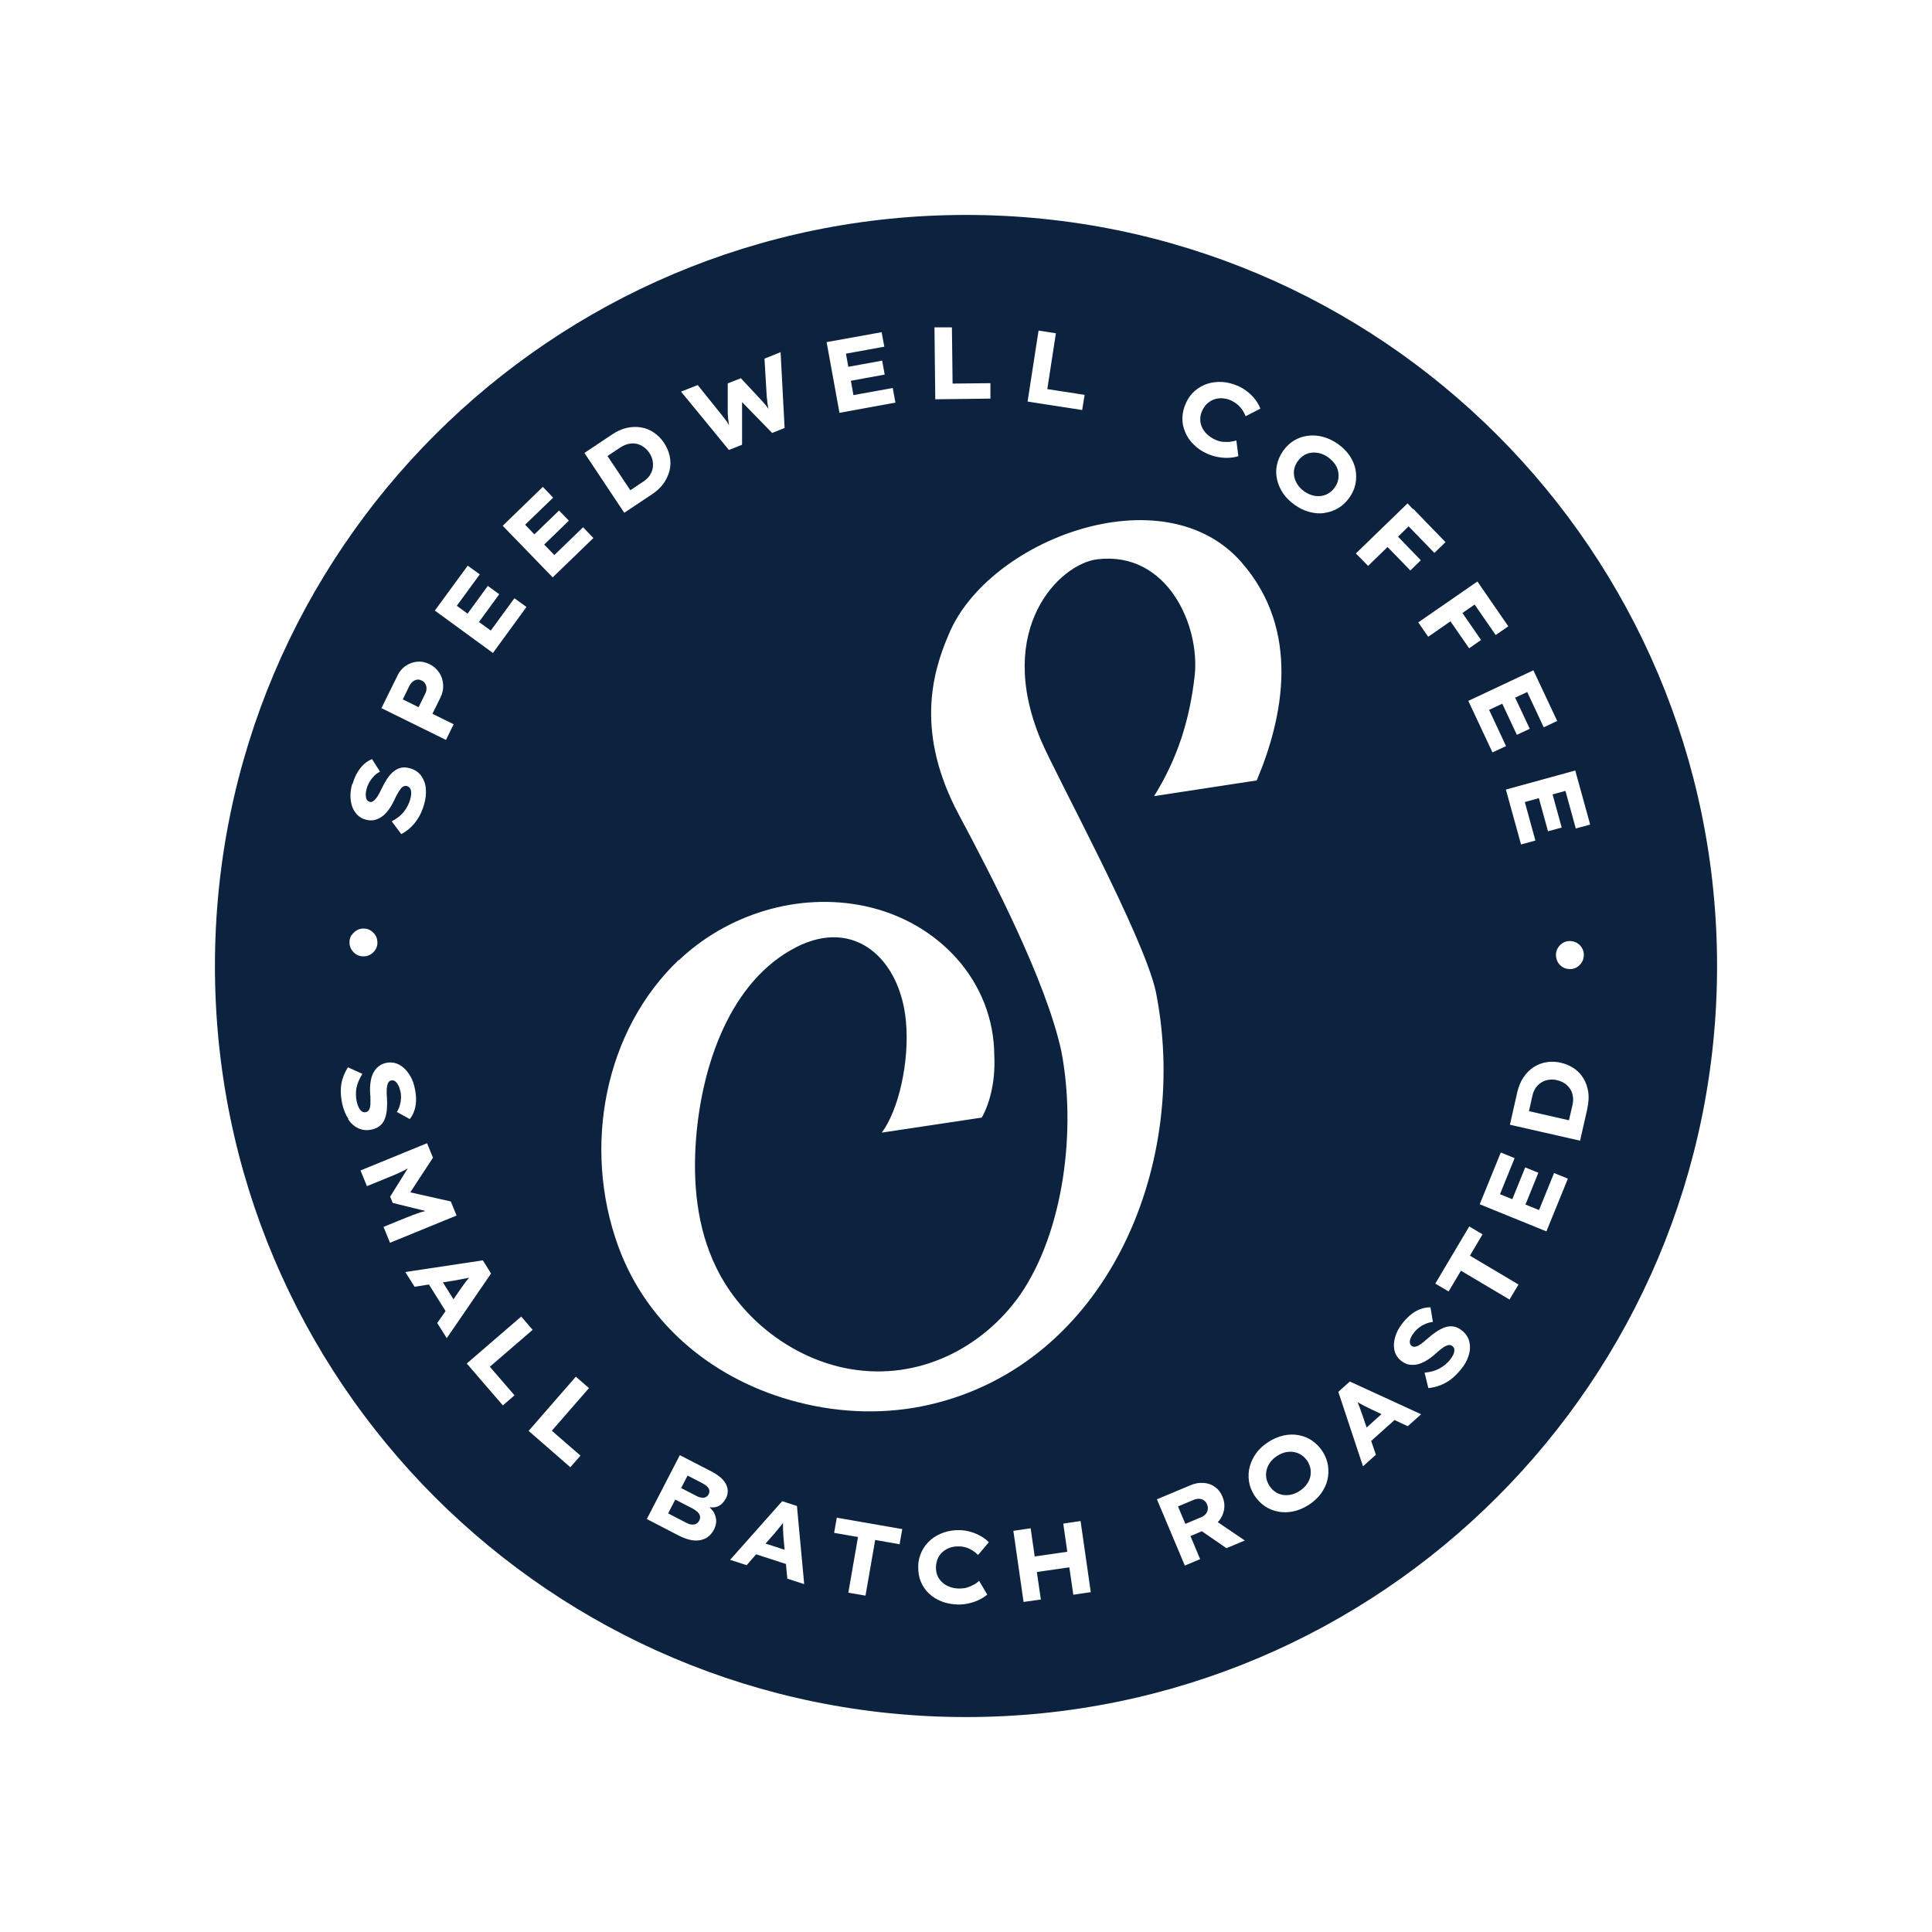 <svg viewBox="0 0 144 144" xmlns="http://www.w3.org/2000/svg" id="Layer_2"><defs><style>.cls-1{fill:none;}.cls-1,.cls-2{stroke-width:0px;}.cls-2{fill:#0c233f;}</style></defs><g id="Layer_1-2"><rect height="144" width="144" class="cls-1"></rect><path d="m101.29,104.76c.04.11.09.22.12.34.04.11.08.23.13.35l.32.95,1.11-1-.91-.43c-.11-.05-.22-.11-.32-.16-.11-.05-.21-.11-.32-.17-.08-.04-.15-.09-.23-.13.04.09.07.17.1.26Z" class="cls-2"></path><path d="m99.49,34.58c-.12-.18-.29-.34-.49-.49s-.41-.24-.62-.3c-.21-.06-.43-.07-.63-.05-.21.03-.4.09-.57.2s-.32.25-.45.43c-.13.18-.22.37-.26.57-.05.2-.04.4,0,.61.05.2.13.4.25.58.12.18.29.35.48.49.2.14.41.24.62.3.21.06.42.07.63.05.21-.03.4-.09.57-.2.18-.11.33-.25.46-.43.13-.18.22-.38.26-.58.04-.2.04-.4,0-.61s-.13-.4-.25-.58Z" class="cls-2"></path><path d="m34.72,95.28c-.12.02-.23.05-.35.07s-.24.04-.37.07l-.99.16.79,1.26.57-.83c.07-.1.14-.2.21-.29s.15-.19.22-.29c.06-.07.11-.14.17-.2-.09.02-.18.04-.27.06Z" class="cls-2"></path><path d="m97.46,108.92c-.12-.19-.27-.34-.44-.46-.17-.12-.36-.19-.56-.23-.2-.04-.41-.03-.63.01-.22.05-.43.14-.63.27-.21.13-.38.29-.51.46-.13.18-.23.37-.28.57s-.06.41-.03.61c.04.2.11.4.23.58.12.19.26.34.43.46.17.12.36.19.56.23.21.03.42.03.63-.02.22-.05.43-.13.63-.27.21-.13.38-.29.51-.46.13-.18.23-.36.28-.56.05-.2.06-.4.03-.61-.03-.2-.11-.4-.23-.59Z" class="cls-2"></path><path d="m52.37,110.56l-1.12-.58-.48.93,1.16.6c.13.07.25.1.37.12s.22,0,.31-.05c.09-.04.16-.12.21-.21.08-.15.07-.29,0-.43-.08-.14-.23-.26-.44-.37Z" class="cls-2"></path><path d="m51.98,112.69c-.09-.09-.2-.17-.33-.24l-1.32-.68-.53,1.03,1.35.7c.14.07.27.12.39.13.12.01.24,0,.34-.05.1-.05.18-.13.24-.25.06-.12.08-.24.05-.35s-.1-.21-.19-.3Z" class="cls-2"></path><path d="m89.88,112.83c.08-.1.12-.21.14-.33.02-.12,0-.25-.06-.38-.05-.13-.13-.23-.24-.3-.1-.07-.22-.11-.35-.11-.13,0-.27.02-.42.09l-1.15.48.55,1.3,1.21-.51c.13-.06.24-.13.31-.23Z" class="cls-2"></path><path d="m31.42,50.72c-.12-.06-.24-.08-.35-.06s-.22.07-.31.15c-.1.08-.18.18-.24.3l-.5,1.02,1.18.58.5-1.02c.06-.12.09-.24.09-.37,0-.13-.03-.25-.09-.35-.06-.11-.15-.19-.27-.25Z" class="cls-2"></path><path d="m58.37,114.14c0-.12-.01-.24-.01-.37,0-.09,0-.18,0-.26-.06.07-.11.15-.17.22-.07.09-.15.18-.23.28-.08.09-.16.19-.24.29l-.66.75,1.42.46-.09-1c0-.12-.02-.24-.02-.36Z" class="cls-2"></path><path d="m117.02,81.15c-.11-.16-.24-.29-.4-.4-.16-.11-.35-.19-.57-.24-.21-.05-.41-.06-.61-.03-.2.03-.38.09-.54.19-.16.1-.31.23-.43.4-.12.17-.21.38-.26.63l-.25,1.12,2.98.68.26-1.12c.06-.25.07-.48.03-.68-.03-.21-.1-.39-.21-.55Z" class="cls-2"></path><path d="m46.98,36.54l.96-.64c.21-.14.38-.3.49-.47s.19-.35.22-.54c.03-.19.03-.38-.01-.57-.04-.19-.12-.38-.24-.56-.12-.18-.26-.32-.42-.44-.16-.12-.34-.19-.52-.24-.18-.04-.38-.04-.59,0-.2.04-.41.13-.63.27l-.96.64,1.7,2.55Z" class="cls-2"></path><path d="m72,16.02c-30.92,0-55.98,25.06-55.98,55.98s25.06,55.98,55.98,55.98,55.98-25.06,55.98-55.98-25.06-55.98-55.98-55.98Zm46.52,45.44l-1.07.29-.77-2.8-.96.26.68,2.47-1.02.28-.68-2.47-1.05.29.79,2.87-1.07.29-1.13-4.09,5.17-1.42,1.11,4.02Zm-.47,9.7c0,.19-.04.37-.13.53-.09.16-.22.29-.37.39-.16.1-.33.15-.53.15-.19,0-.36-.04-.52-.13-.16-.09-.29-.22-.38-.37-.09-.16-.14-.33-.15-.53,0-.19.04-.36.13-.52.09-.16.21-.29.37-.39.16-.1.33-.15.52-.15.19,0,.37.04.53.13.16.09.29.22.38.37.1.16.15.33.15.52Zm-1.99-17.42l-1,.47-1.23-2.63-.9.42,1.09,2.32-.96.45-1.09-2.32-.98.46,1.26,2.7-1.01.47-1.8-3.84,4.85-2.28,1.77,3.77Zm-5.6-9.9l1.96,2.84-.94.65-1.57-2.27-.91.63,1.39,2.01-.89.62-1.39-2.01-1.66,1.15-.74-1.07,4.41-3.05.34.5h0Zm-5.12-5.91l2.4,2.48-.83.8-1.92-1.98-.79.77,1.7,1.76-.78.76-1.7-1.75-1.45,1.41-.91-.93,3.85-3.73.42.44h0Zm-16.95-7.89c.17-.37.39-.67.67-.91.28-.24.6-.42.94-.53.35-.11.72-.15,1.11-.13.39.03.78.13,1.17.3.27.12.51.27.73.45.22.18.41.37.57.59.16.21.28.43.36.65l-1.1.56c-.06-.16-.14-.31-.23-.45-.09-.14-.21-.27-.35-.4-.14-.12-.31-.23-.5-.32-.19-.09-.39-.14-.6-.16-.21-.02-.41,0-.61.06s-.37.16-.54.3c-.16.14-.29.32-.4.55s-.15.44-.15.66.05.42.14.61.22.36.38.51.36.28.59.39c.2.09.39.15.58.16s.37.02.53,0c.17-.02.32-.06.47-.1l.15,1.17c-.18.06-.4.1-.66.12s-.54,0-.83-.05c-.29-.05-.58-.14-.85-.26-.39-.18-.72-.4-.99-.68-.28-.27-.49-.58-.63-.92-.15-.34-.22-.69-.21-1.06s.09-.74.27-1.12Zm-10.98-5.4l1.29.2-.64,4.16,2.78.43-.18,1.13-4.07-.63.82-5.3Zm-6.46-.26l.05,4.21,2.82-.03v1.15s-4.11.05-4.11.05l-.06-5.36h1.3Zm-5.24.37l.2,1.09-2.86.52.18.98,2.52-.46.19,1.04-2.52.46.19,1.07,2.93-.53.2,1.09-4.17.76-.96-5.27,4.1-.74Zm-13.69,3.97l1.79,2.23c.08.1.16.21.24.31s.16.22.23.34c.02.03.04.06.06.1-.02-.14-.04-.28-.06-.42-.02-.16-.03-.33-.04-.5v-2.2s.98-.39.98-.39l1.49,1.6c.13.14.25.27.36.41.08.09.14.18.21.27-.02-.08-.03-.16-.05-.24-.02-.1-.03-.2-.04-.31-.01-.11-.02-.22-.04-.33l-.17-2.86,1.2-.48.3,5.65-.93.37-2.24-2.3v3.18s-.98.39-.98.39l-3.57-4.35,1.25-.49Zm-6.38,3.65c.36-.24.73-.4,1.09-.48.37-.08.73-.09,1.07-.03.35.06.66.19.95.39.29.2.54.45.75.77.21.32.35.65.42,1,.07.35.07.69-.01,1.03s-.23.66-.44.97c-.22.31-.51.58-.87.82l-2.07,1.38-2.97-4.46,2.07-1.38Zm-10.78,9.79l.9.65-1.71,2.34.8.59,1.51-2.07.85.62-1.51,2.07.88.64,1.76-2.41.9.65-2.5,3.43-4.33-3.16,2.46-3.36Zm-5.24,8.2c.15-.31.36-.56.62-.73.26-.18.54-.28.85-.31.31-.03.61.03.91.18.32.15.56.37.74.64.18.27.27.57.29.9.02.32-.05.65-.21.97l-.59,1.19,1.58.78-.57,1.17-4.81-2.37,1.19-2.41Zm-3.34,8.07c.1-.35.23-.65.38-.89.15-.24.31-.44.49-.6s.38-.28.58-.36l.59.93c-.16.09-.3.19-.43.32s-.24.27-.33.42c-.09.15-.17.32-.22.49-.05.17-.08.33-.08.47,0,.14.02.26.06.36.05.1.12.16.22.19.09.03.17.02.25-.03.08-.05.16-.12.23-.21.07-.09.15-.2.21-.32.07-.12.13-.25.19-.37.13-.27.26-.51.4-.73.14-.22.3-.41.47-.56s.36-.25.57-.31c.21-.05.45-.04.71.04.36.1.63.29.83.56.19.27.31.59.34.96.03.37-.01.77-.14,1.2-.11.37-.25.7-.42.97-.17.28-.36.51-.57.71s-.45.36-.7.5l-.71-.95c.4-.22.71-.46.92-.74.21-.28.36-.57.45-.88.04-.14.07-.28.08-.43,0-.14-.01-.27-.06-.37-.05-.1-.13-.17-.25-.21-.08-.02-.15-.02-.22,0-.07.03-.14.07-.2.14-.06.07-.12.15-.18.24-.06.1-.12.2-.18.31-.06.11-.11.22-.17.35-.14.29-.29.55-.45.76-.16.21-.33.38-.51.5-.18.12-.37.2-.57.24-.2.03-.42.02-.64-.05-.24-.07-.44-.19-.61-.37-.16-.17-.29-.38-.37-.62-.08-.24-.12-.51-.12-.79,0-.29.05-.58.13-.87Zm-.06,11.26c.1-.15.23-.27.39-.36.16-.09.34-.13.53-.12.19,0,.36.06.51.16.15.1.27.23.36.39.09.16.12.34.12.53,0,.19-.06.36-.16.51-.1.15-.23.28-.39.36-.16.09-.34.13-.53.12-.19,0-.37-.06-.52-.16-.15-.1-.27-.23-.36-.39-.09-.16-.13-.34-.12-.53,0-.19.06-.37.16-.52Zm-.25,13.71c-.21-.31-.36-.68-.46-1.12-.08-.38-.12-.73-.11-1.05.01-.32.06-.62.16-.9.09-.27.22-.53.37-.78l1.08.49c-.24.38-.39.75-.45,1.09-.05.34-.04.67.03.99.03.15.08.28.14.41.06.13.14.23.23.3s.2.09.32.06c.08-.02.14-.06.19-.11.05-.06.08-.13.1-.22.02-.09.04-.19.04-.3,0-.11,0-.23,0-.35,0-.12,0-.25-.02-.38-.02-.33-.01-.62.03-.88.04-.26.1-.49.2-.68.1-.19.23-.35.39-.48.16-.13.35-.22.58-.27.24-.05.48-.04.71.03.23.07.43.2.62.37.19.17.35.39.49.64.14.25.24.53.3.83.08.36.11.68.1.96-.01.28-.06.54-.14.76-.08.23-.19.43-.33.6l-.96-.53c.1-.15.17-.32.22-.49.05-.17.08-.35.09-.53,0-.18,0-.36-.05-.53-.04-.18-.09-.33-.16-.45-.07-.13-.14-.22-.23-.29-.09-.06-.18-.08-.29-.06-.09.02-.16.07-.21.15-.05.08-.08.18-.1.29-.02.12-.03.24-.03.39,0,.14,0,.28.02.42.02.29.02.57,0,.84-.02.26-.06.51-.14.72-.07.22-.19.4-.35.54-.16.15-.37.25-.64.31-.36.08-.7.05-1-.09-.3-.14-.56-.37-.76-.67Zm2.63,8.04l1.57-.64c.41-.17.79-.31,1.14-.43.13-.04.26-.07.4-.11l-2.44-.6-.19-.47,1.31-2.1c-.11.06-.21.12-.33.18-.33.16-.71.33-1.14.5l-1.57.64-.48-1.17,4.96-2.03.44,1.08-1.69,2.58,3.02.68.43,1.05-4.96,2.03-.48-1.17Zm3.99,7.17l.62-.89-1.24-1.98-1.07.17-.69-1.1,5.78-.87.61.98-3.3,4.82-.71-1.13Zm4.89,6.14l-2.69-3.12,4.06-3.5.85.99-3.19,2.75,1.84,2.13-.87.75Zm5.79,3.74l-.76.87-3.11-2.71,3.52-4.04.98.85-2.77,3.18,2.13,1.85Zm-2.07-65.45l-3.73-3.85,2.99-2.9.77.8-2.09,2.02.69.72,1.84-1.78.73.76-1.84,1.78.76.78,2.14-2.07.77.8-3.05,2.95Zm9.4,28.53c3.58-3.4,8.85-5.1,13.88-4.03,5.43,1.16,9.62,5.57,9.63,11.19.1,2.06-.45,3.75-.94,4.57l-7.45,1.12c1.25-1.66,2.09-5.29,1.8-8.34-.44-4.58-3.79-7.7-8.14-5.5-5.01,2.54-7.08,8.92-7.5,14.29-.25,3.23.04,6.62,1.51,9.62,1.9,3.89,5.79,6.83,9.98,7.55,5.1.88,9.88-1.56,12.68-5.55,3.24-4.73,4.19-12.29,3.05-18.17-1.15-5.23-5.11-12.87-7.64-17.61-3.19-5.99-2.04-10.43-.76-13.39,2.87-7.07,16.01-12.11,21.85-5.39,4.42,5.07,3.1,11.54,1.12,16.24l-7.65,1.17c1.78-2.86,2.66-5.76,3.02-8.94.43-3.76-2.03-9.36-7.28-8.71-2.76.35-7.67,5.13-4.18,13.47,1.08,2.58,7.67,14.6,8.57,18.76.03.14.05.28.08.42,2.37,12.79-3.85,27.32-16.92,30.35-3.18.74-6.59.66-9.84-.18-6.06-1.55-11.21-5.62-13.39-11.62-2.71-7.45-.98-16.13,4.51-21.34Zm3.49,40.13c-.14.27-.33.46-.57.57-.19.09-.41.1-.64.07.12.12.24.24.32.38.11.19.17.4.18.61s-.04.43-.15.65c-.13.26-.3.45-.49.59-.19.13-.41.21-.64.24-.23.03-.47.01-.71-.05-.24-.06-.48-.15-.73-.27l-2.45-1.27,2.46-4.76,2.35,1.21c.36.19.65.39.85.61.2.22.32.45.36.69.04.24,0,.48-.13.73Zm4.59,5.95l-.1-1.08-2.22-.72-.71.81-1.23-.4,3.88-4.37,1.1.36.54,5.82-1.27-.41Zm8.37-2.55l-1.82-.32-.72,4.15-1.28-.22.72-4.15-1.78-.31.2-1.13,4.88.85-.2,1.13Zm2.83,2.36c.09.2.21.36.37.5.16.14.34.25.55.32.21.08.45.12.7.12.22,0,.42-.02.6-.08s.34-.13.49-.21.28-.18.39-.28l.6,1.02c-.14.13-.33.25-.56.37-.23.12-.49.21-.78.28-.29.07-.58.1-.88.09-.42-.01-.82-.09-1.18-.23-.36-.14-.68-.34-.94-.59-.27-.25-.47-.55-.61-.89-.14-.34-.2-.72-.19-1.14,0-.4.1-.77.26-1.1.16-.33.38-.62.66-.86.28-.24.6-.42.97-.55.37-.13.77-.19,1.19-.18.29,0,.57.05.84.13.27.08.52.18.75.32.23.13.43.28.59.45l-.8.95c-.12-.12-.25-.23-.39-.32-.14-.09-.3-.17-.48-.23-.18-.06-.37-.09-.59-.09-.21,0-.41.02-.62.09-.2.07-.38.17-.54.3-.15.13-.28.29-.37.49s-.14.41-.15.66c0,.24.03.46.12.66Zm10.12,1.41l-.3-2.05-2.42.35.3,2.05-1.29.18-.76-5.3,1.29-.19.3,2.1,2.43-.35-.3-2.1,1.29-.19.76,5.3-1.29.19Zm11.41-3.48l-1.83-1.26-.85.36.72,1.72-1.14.48-2.08-4.94,2.48-1.04c.35-.15.68-.21,1-.18.32.02.6.12.85.3.24.17.43.42.56.73.13.32.17.63.12.94s-.18.6-.38.85c-.03.04-.07.07-.1.1l2.02,1.37-1.38.58Zm7.52-5.05c-.09.36-.26.69-.49,1.01-.24.31-.54.59-.9.82-.38.24-.76.4-1.14.48-.38.08-.76.09-1.12.02-.37-.07-.7-.2-1.01-.41-.3-.21-.57-.48-.78-.81-.21-.34-.35-.69-.4-1.05s-.04-.73.06-1.09c.1-.36.26-.69.49-1.01s.54-.59.91-.83c.37-.24.75-.39,1.13-.48.38-.08.76-.09,1.12-.02.36.07.7.2,1,.41s.57.48.78.81c.21.33.35.68.4,1.05.06.37.04.73-.05,1.09Zm-.21-72.1c-.37.05-.74.02-1.12-.08s-.75-.28-1.1-.53c-.37-.26-.66-.55-.88-.88s-.36-.67-.44-1.03-.08-.73,0-1.09.23-.7.46-1.03c.23-.32.5-.58.82-.77.32-.19.66-.31,1.03-.35.37-.05.74-.02,1.12.08.38.1.75.28,1.11.53.36.26.65.54.87.87.22.33.37.67.44,1.03s.07.72,0,1.08c-.07.36-.23.7-.46,1.03-.23.32-.5.58-.82.77-.32.19-.66.31-1.03.36Zm6.2,68.06l-.98-.46-1.74,1.56.35,1.03-.96.86-1.84-5.55.86-.77,5.31,2.44-.99.89Zm4.54-5.25c-.11.36-.31.71-.6,1.05-.25.3-.5.55-.76.74s-.53.33-.8.43c-.27.1-.55.16-.84.19l-.28-1.15c.45-.04.83-.15,1.13-.32.3-.17.56-.38.76-.63.09-.11.17-.24.24-.37.06-.13.09-.25.09-.37,0-.12-.05-.21-.15-.29-.06-.05-.13-.08-.21-.08-.07,0-.15.01-.24.05-.08.04-.17.09-.26.15-.09.07-.19.14-.28.22-.1.08-.19.16-.29.25-.24.22-.48.39-.71.52-.23.13-.45.22-.66.26-.21.04-.42.04-.62,0s-.39-.15-.57-.29c-.19-.16-.33-.35-.42-.57-.08-.22-.11-.46-.09-.72s.09-.51.2-.78c.11-.26.27-.51.46-.75.23-.28.46-.51.69-.68.23-.17.46-.29.69-.36.23-.08.46-.11.68-.11l.18,1.09c-.18.02-.35.06-.52.13-.17.07-.32.15-.47.26-.15.11-.28.23-.39.37-.11.14-.2.27-.26.4-.06.13-.09.25-.08.36,0,.11.05.2.13.26.07.06.15.08.24.07.09-.01.19-.04.29-.1.11-.06.21-.13.32-.22s.22-.18.32-.27c.22-.2.44-.37.66-.52.22-.15.44-.26.65-.34.22-.07.43-.09.65-.06.21.03.43.14.64.31.29.24.47.52.54.84.07.32.06.66-.06,1.02Zm3.05-4.19l-3.62-2.15-.92,1.55-.99-.59,2.53-4.26.99.59-.94,1.59,3.62,2.15-.67,1.12Zm2.75-5.08l-4.97-2.02,1.57-3.86,1.03.42-1.09,2.69.92.37.96-2.37.98.4-.96,2.37,1.01.41,1.12-2.76,1.03.42-1.6,3.93Zm3.06-9.19l-.55,2.43-5.23-1.19.55-2.43c.1-.42.25-.79.46-1.1.21-.31.46-.57.76-.76.29-.19.62-.32.96-.37.35-.06.7-.04,1.07.04.37.09.7.23.99.43.29.2.52.45.7.75.18.3.29.64.35,1.01.05.37.03.77-.07,1.2Z" class="cls-2"></path></g></svg>